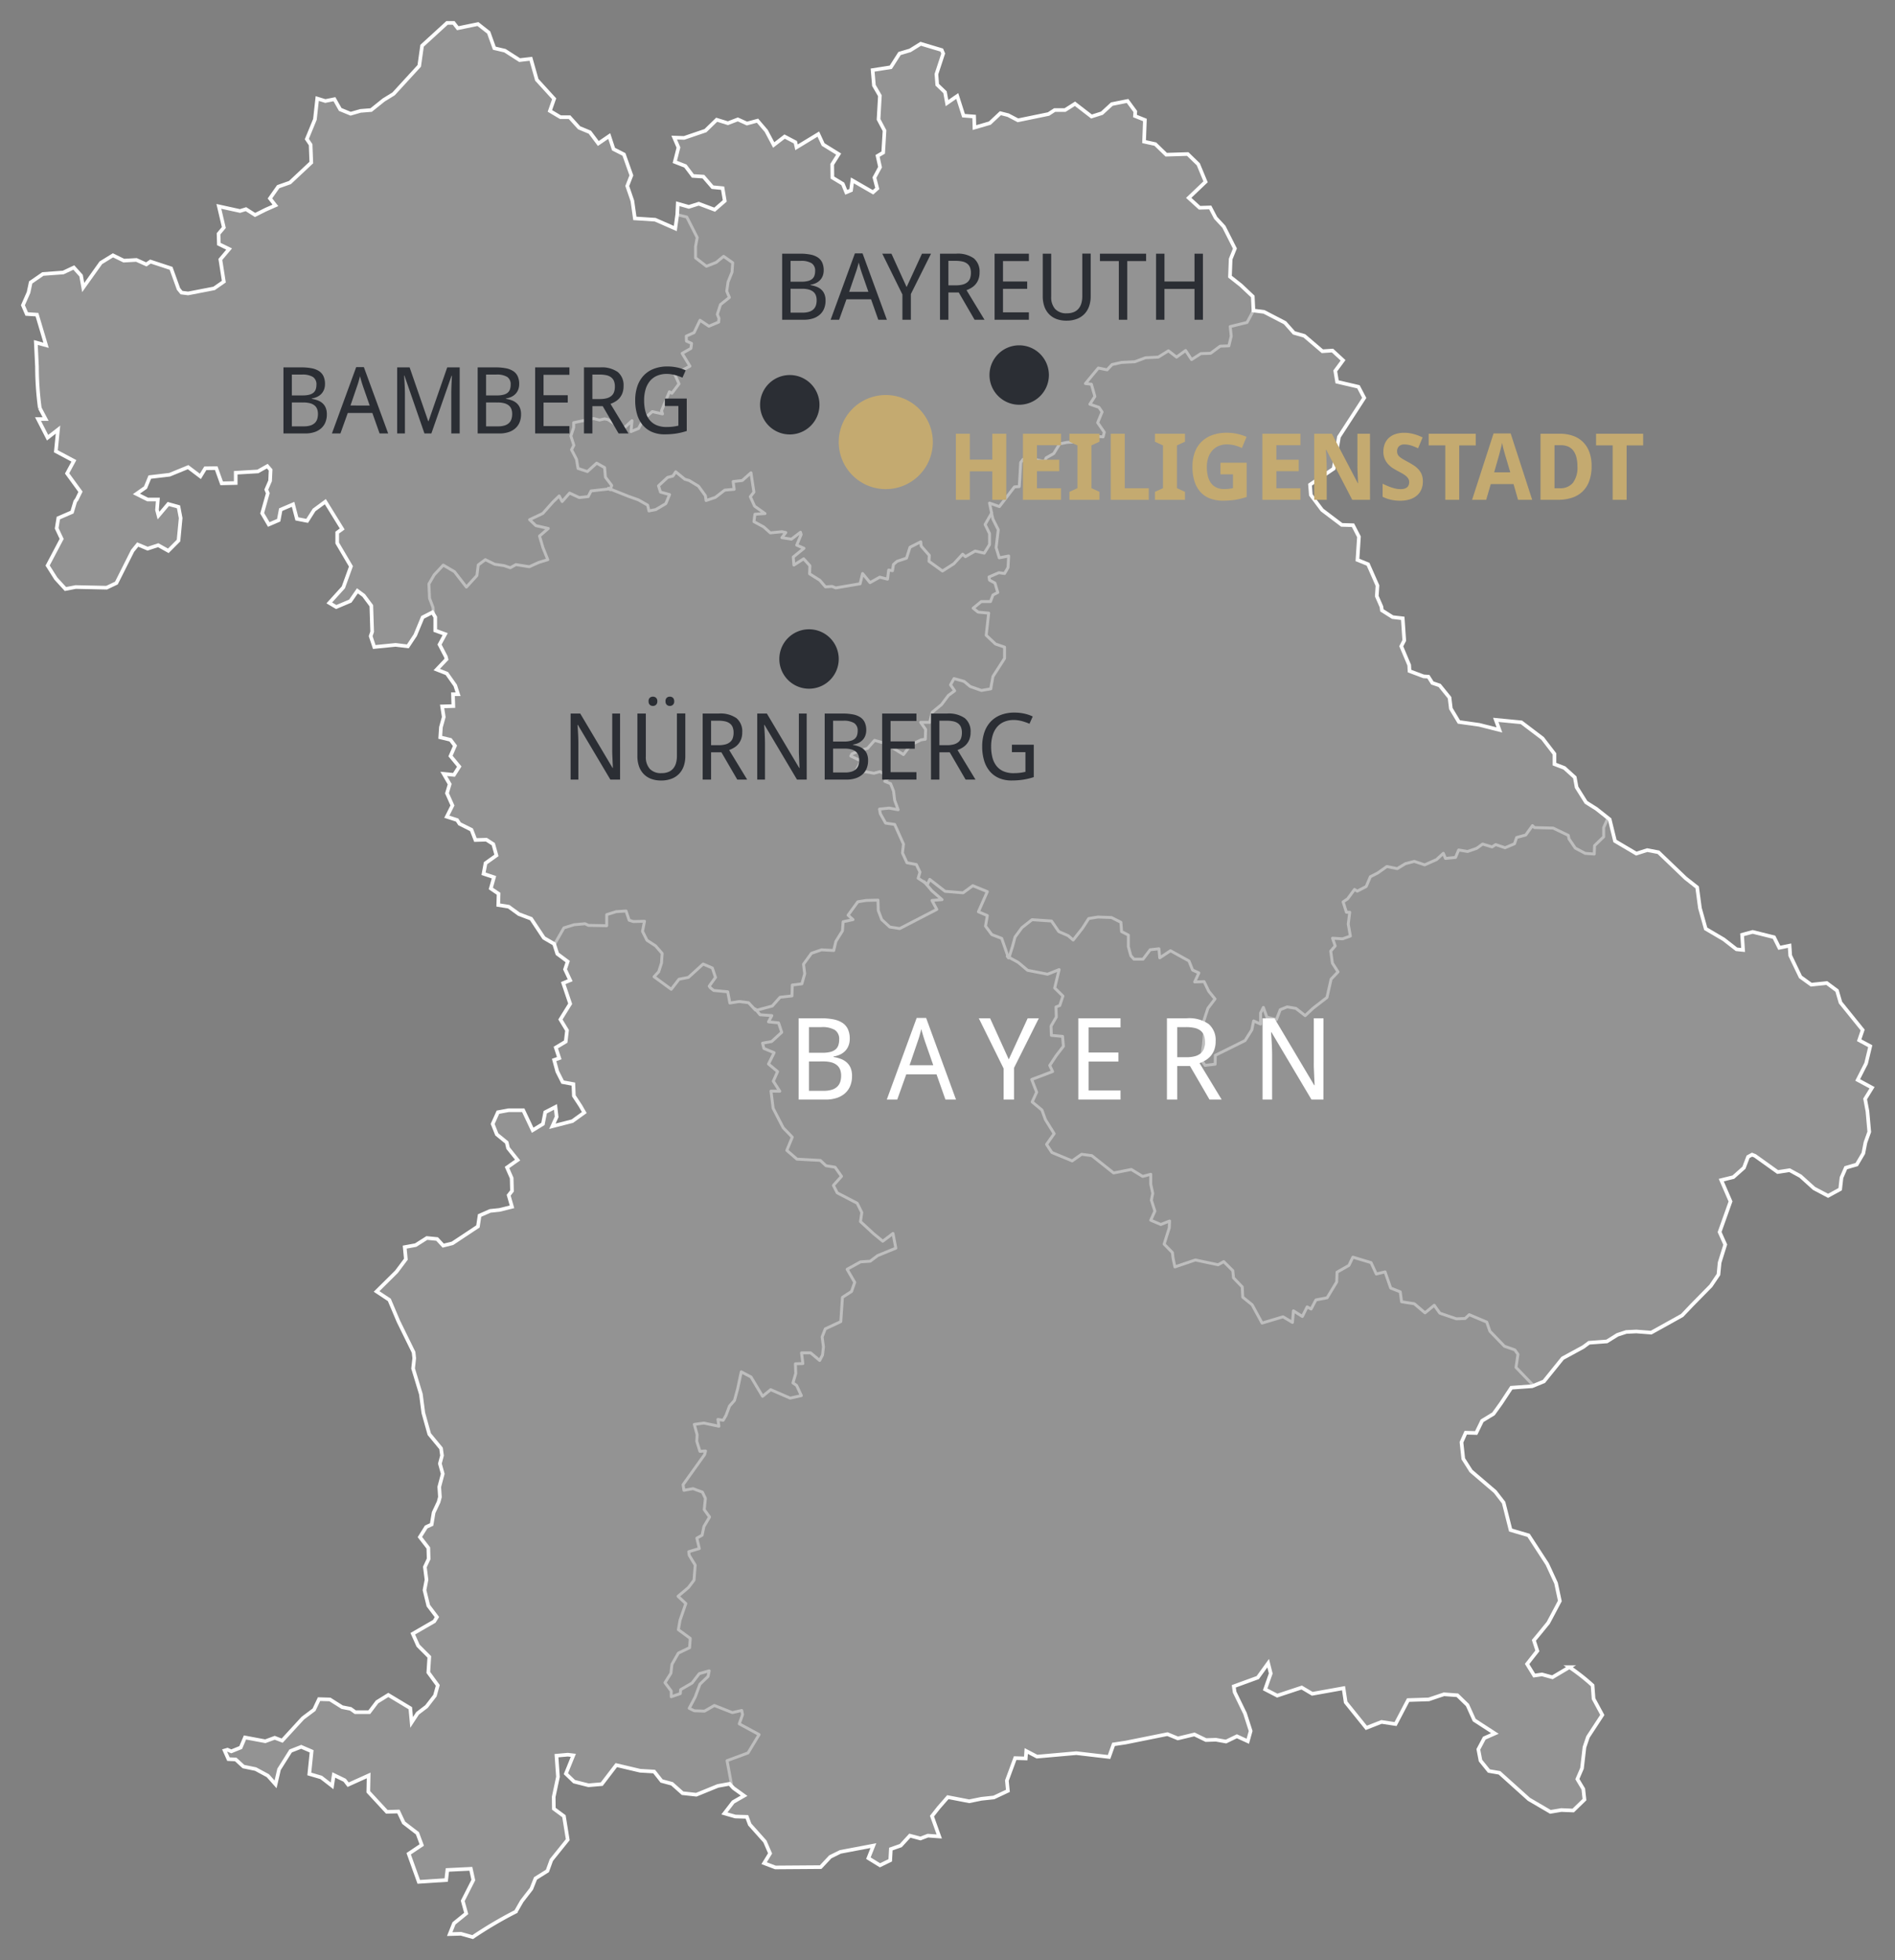 <svg xmlns="http://www.w3.org/2000/svg" xmlns:xlink="http://www.w3.org/1999/xlink" width="266.25" height="275.306" viewBox="0 0 266.25 275.306">
  <rect x="0" y="0" width="266.25" height="275.306" fill="#808080" stroke="none"/>
  <defs>
    <clipPath id="clip-path">
      <rect id="Rechteck_3" data-name="Rechteck 3" width="259.792" height="268.849" fill="#fff"/>
    </clipPath>
    <clipPath id="clip-path-2">
      <path id="Pfad_40" data-name="Pfad 40" d="M1.536,139.484H261.329v-268.85H1.536Z" transform="translate(-1.536 129.366)" fill="#fff"/>
    </clipPath>
    <clipPath id="clip-path-3">
      <rect id="Rechteck_4" data-name="Rechteck 4" width="166.492" height="221.2" fill="none"/>
    </clipPath>
    <clipPath id="clip-path-4">
      <path id="Pfad_44" data-name="Pfad 44" d="M28.448,104.435H194.941v-221.2H28.448Z" transform="translate(-28.448 116.765)" fill="none"/>
    </clipPath>
  </defs>
  <g id="map" transform="translate(-3719.875 -3452.36)">
    <g id="Gruppe_12" data-name="Gruppe 12" transform="translate(3723.104 3455.589)" opacity="0.15">
      <g id="Gruppe_11" data-name="Gruppe 11">
        <g id="Gruppe_10" data-name="Gruppe 10" clip-path="url(#clip-path)">
          <g id="Gruppe_9" data-name="Gruppe 9" transform="translate(0.001)" clip-path="url(#clip-path-2)">
            <g id="Gruppe_8" data-name="Gruppe 8" transform="translate(-0.001 0)">
              <path id="Pfad_39" data-name="Pfad 39" d="M13.072,33.406l-1.718-1.3-2.6,1.066L5.966,33.5l-.6,1.464-1.279.9,1.579.791H7.1l-.118,1.464.21.789,1.371-1.626,1.439.4.3,1.579-.3,3.159L8.568,43.859,7.15,43.068l-1.487.488-1.392-.58-.721.883L1.274,48.387-.1,49.039l-4.343-.095-1.441.28L-7.227,47.76l-1.161-1.836,1.973-3.737-.7-1.487.231-1.441,1.929-.837.442-1.485.162-.233.046-.046.534-1.092-1.88-2.578.953-1.765-2.532-1.348.3-3.041-1.462,1.138-1.348-2.625h1.068l-.812-1.533a44.238,44.238,0,0,1-.4-5.83l-.162-3.39,1.439.393-1.277-4.3-1.441-.093-.534-1.232.789-1.788.3-1.415,1.72-1.186,2.856-.208,1.487-.7,1.02,1.138.3,1.672L-.909,3.4l1.7-1.045L2.319,3.1,4.084,3l1.394.627.58-.4,2.9.953,1.045,2.9.419.509.93.116L15,7l1.369-.953-.488-3.113,1.232-1.464-1.441-.7L15.628-.667l.742-.883-.7-2.974,2.972.652.837-.257,1.279.814,1.485-.742,1.371-.606-.766-.976,1.161-1.649,1.649-.58,3-2.81-.095-2.509-.534-.789,1.138-2.764.326-2.928,1.138.349,1.279-.257.812,1.441,1.464.6,1.392-.4,1.487-.116,1.765-1.415,1.394-.86,3.6-3.927.4-2.833,2.694-2.461.812-.745h.93l.58.745,2.835-.583,1.508,1.186.791,2.206,1.487.347,2.067,1.325,1.579-.185.835,2.949,2.438,2.671-.6,1.7,1.487.883h1.277l1.346,1.487,1.51.627,1.184,1.579,1.533-1.045.606,1.836,1.462.742,1.045,2.949-.58,1.487.719,2.091.349,2.463,2.858.185L79.8-1.41l.278-2,.069-1.487,1.556.442L83.1-4.895l2.229.837L86.748-5.29l-.3-1.788-1.418-.139L83.751-8.7,82.267-8.8,81.219-10.19l-1.487-.58.511-2.021-.6-1.394,1.394.046,3-1.02,1.579-1.533,1.577.488,1.394-.534,1.279.58,1.485-.4,1.232,1.441,1.045,1.973,1.533-1.184,1.51.791.162.719,3.064-1.859.675,1.464,2.183,1.348-.906,1.439.023,1.859,1.464.883L103.82-6.5l.673-.28.185-1.392,2.9,1.672.6-.534-.4-1.533.791-1.464-.349-1.579.791-.465.185-3.087-.837-1.579.187-3.323-.837-1.439-.185-2.16,2.555-.4,1.23-1.929,1.487-.442,1.487-.927,2.949.881.21.488-.953,2.9.116,1.489,1.092,1.045.278,1.531,1.441-1,.883,2.766,1.487.116.046,1.556,2.16-.627,1.487-1.394,1.092.278,1.371.721,4.3-.883.858-.557h1.464l1.394-.883,2.322,1.79,1.464-.465,1.392-1.279,2.208-.44,1.089,1.485-.046.629,1.394.557-.116,3.043,1.579.347,1.533,1.487,3.02-.093,1.485,1.439,1.022,2.463-2.368,2.255,1.531,1.392,1.489-.046.766,1.464,1.161,1.253L158.426,1.4l-.6,1.487-.093,2.461,1.533,1.207,1.672,1.579.093,1.975,1.487.187,2.949,1.531,1.256,1.418,1.462.419,2.532,2.16,1.418-.093,1.487,1.369-1.094,1.487.257,1.533,3,.7.812,1.556-3.554,5.481-.742,4.461-3.321,2.252.116,1.441,1.579,2.114,2.764,2.091,1.579.046.837,1.626-.21,3.251,1.487.6,1.325,3-.095,1.485.652,1.487.069.511,1.508.953,1.418.164.21,3.111-.419.814,1.115,2.648.046.835,1.975.745.673.046.557.881.139.046.883.3,1.394,1.72.185,1.531L189.9,67.9l2.858.4,2.833.719-.511-1.418,3.6.349,2.972,2.252,1.674,2.183V73.82l1.392.534,1.464,1.325.255,1.392,1.325,2.114,1.439.906,1.882,1.487.745,3.041,2.995,1.767,1.533-.488,1.579.3,3.809,3.647,1.628,1.279.393,2.925.812,2.9,2.532,1.487,1.79,1.394.927.093-.139-2.137,1.487-.4,3,.745.742,1.487,1.441-.3.093,1.394,1.439,2.995,1.51,1.092,2.185-.231,1.439,1.068.488,1.672,3.113,3.855-.488,1.441,1.556.835-.58,2.417-1.184,2.324,2.019,1.092-.974,1.577.324,1.72.257,2.9-.534,1.487-.3,1.533-.93,1.579-1.531.442-.606,1.392-.185,1.626-1.7.93-1.975-1.045-1.905-1.718-1.531-.837-1.672.257-3.184-2.276-.416-.164-.557.3-.583,1.533-1.485,1.323-1.7.419,1.3,2.995-1.533,4.3.791,1.765-.791,2.532-.162,1.672L225.3,147.1l-2.671,2.717-1.371,1.441-4.343,2.414-2.091-.162-1.415.069-1.232.4-1.487.928-2.507.187-.814.6-2.9,1.579-2.627,3.252-1.649.673-2.925.21-1.441,2.183-1.068,1.487-1.6.974-.835,1.72-1.464-.046-.6,1.346.254,2.322,1.092,1.72,3.392,2.9,1.184,1.533.976,3.855,2.53.744,2.627,4.04,1.23,2.671.534,2.509-1.626,3.066c-.606.742-1.394,1.718-2.021,2.461l.488,1.487-1.441,1.836,1,1.626,1.092-.162,1.464.4,2.393-1.418a27.886,27.886,0,0,1,3.251,2.555l.139,1.88,1.23,2.278-2.019,3.087-.49,1.441-.347,2.972-.65,1.51.835,1.394.162,1.487-1.579,1.531-1.672-.069-1.533.257-3.018-1.765-4.135-3.718-1.487-.255-1.184-1.464-.3-1.579.837-1.577,1.485-.652-2.9-1.882-.953-2.112-1.415-1.371-1.882-.139-2.137.719-2.9.093-1.767,3.369-1.973-.3-2.137.837-2.9-3.6-.3-1.975-4.391.789-1.487-.881-3.437,1.138-1.7-.881.789-2.231L163.1,200.1l-1.464,2.023-3.367,1.23.116.812,1.462,3,.791,2.463-.4,1.439-1.533-.7-1.531.742-1.418-.255-1.394.046-1.626-.789-2.322.557-1.464-.6-5.876,1.182-1.7.257-.627,1.767-4.6-.536-5.527.488-1.51-.789-.072,1.045-1.485-.046-1.163,3.157.141,1.443-1.975.927-1.741.185-1.718.349-3-.58-1.3,1.487-.93,1.184,1.022,2.856-1.6-.116-1.045.4-1.487-.4-1.279,1.394-1.392.488L110,227.791l-1.441.7-1.626-1,.7-1.765-4.646.881-1.415.7-1.348,1.439-6.364.046-1.579-.6.837-1.371-.721-1.674-2.135-2.391-.4-1.068-1.628-.046-1.531-.442,1.23-1.6,1.533-.881-1.487-1.068-.557-.606-1.649.3-3.02,1.232-1.926-.21-1.487-1.325-1.464-.393-1.045-1.325-1.973-.116-3.346-.789-2.044,2.671-1.857.162-2.021-.511-1.161-1.115,1.045-2.578-.768-.093-1.6.139.21,2.974-.6,2.81.021,1.672,1.418,1.045.534,3.3-2.3,2.856-.557,1.535-1.672,1.045-.58,1.462-1.348,1.744-.837,1.462a57.259,57.259,0,0,0-6.061,3.577l-1.649-.465-1.579.046.6-1.51,1.718-1.394-.488-1.765,1.487-2.926-.347-1.579-3.3.162-.162,1.418-3.855.254-1.418-3.948,1.836-1.23L43.57,224l-1.929-1.485-.745-1.579-1.626.046-2.6-2.81.046-2.3-2.881,1.3-.488-.629-1.533-.742-.231,1.533-1.533-1.184-1.672-.488.326-3.182-1.464-.627-1.487.58-1.626,2.578-.488,2.114L22.549,215.9l-1.72-.927-1.7-.349-1.092-1-1.022-.046-.534-1.207.4-.118.534.233,1.325-.534.6-1.418,2.856.534,1.325-.488,1.045.4,2.9-3.159,1.579-1.184.7-1.487,1.533.046L33,206.282l1.184.233.65.465h1.975l1.092-1.441,1.579-.976,3.09,1.859.185,2,.835-1.277,1.256-.953,1.184-1.533.4-1.439L45.1,201.4l.139-2.183-1.577-1.58-.745-1.672,3.02-1.741.372-.6-1.209-1.6-.534-2.185.28-1.462-.231-1.79.532-1.138-.046-1.533-1.184-1.533.883-1.415.766-.349.28-1.672.7-1.487.185-.7-.093-1.418.488-1.836-.4-1.439.3-1.138-.139-1-1.651-2-.835-2.974-.347-2.648-1.092-3.6.16-1.441-.093-.837L40.9,152.094l-1.277-3.018-1.79-1.186,2.789-2.764,1.323-1.765-.162-1.7,1.533-.28,1.579-1,1.439.141.86.928,1.3-.324,3.577-2.37.231-1.533,1.487-.65,1.325-.139L56.856,136l-.467-1.626.467-.6-.046-1.813-.652-1.485,1.487-1.045L56.3,127.752l-.185-.789-1.392-1.138-.583-1.464.742-1.649,1.51-.278h2.044l1.325,2.81,1.441-.883.324-1.649,1.441-.742.162,1.392-.6,1.325,2.81-.721,1.674-1.207-.534-.927-.93-1.418-.069-1.651-1.51-.278L63.22,117l-.444-1.626.721-.254-.488-1.487,1.394-.837.185-1.579-.927-1.531,1.369-2.208-.976-2.9.976-.4-.719-1.533.37-1.092-1.462-1.092-.444-1.394-1.439-.835L59.55,95.538l-1.72-.65-1.441-1.045-1.462-.233.046-1.579-1.092-.742.442-1.579L52.86,89.22l.278-1.487,1.533-1.092-.442-1.579-.974-.627-1.533.046-.557-1.439-1.674-.837-.347-.534L47.7,81.207l.791-1.579-.768-1.718L48.1,76.63l-.835-1.439,1.439.139.742-1.161-1.228-1.487.625-1.441-.625-.835-1.441-.349.093-1.418.4-1.439-.233-1.487,1.579-.046L48.563,64h.719l-.4-1.232L47.7,61.092l-1.418-.557,1.371-1.441-.093-.37-.883-1.7.791-1.464-1.394-.509V53.172l-.4-.673-1.369.7L43.268,55.7l-1.045,1.579-1.718-.21-3,.3L37,55.843l.21-.627-.118-3.647L36.02,50.128l-.883-.65-1,1.441-1.975.835-.976-.58,1.975-2.181,1.068-2.951L32.3,42.765V41.3l.7-.511-2.37-3.834-1.579,1.163-.976,1.533-1.441-.28L26.1,37.331l-1.744.745-.278,1.485-1.394.6-.927-1.577.789-2.812-.21-.511.534-1.23.072-1.533-.465-.534-1.325.745-3.113.185v1.441l-1.973.046L15.3,32.245l-1.533.023Z" transform="translate(11.85 30.282)" fill="#fff"/>
            </g>
          </g>
        </g>
      </g>
    </g>
    <g id="Gruppe_13" data-name="Gruppe 13" transform="translate(3723.104 3455.588)">
      <path id="Pfad_41" data-name="Pfad 41" d="M13.072,33.406l-1.718-1.3-2.6,1.066L5.966,33.5l-.6,1.464-1.279.9,1.579.791H7.1l-.118,1.464.21.789,1.371-1.626,1.439.4.3,1.579-.3,3.159L8.568,43.859,7.15,43.068l-1.487.488-1.392-.58-.721.883L1.274,48.387-.1,49.039l-4.343-.095-1.441.28L-7.227,47.76l-1.161-1.836,1.973-3.737-.7-1.487.231-1.441,1.929-.837.442-1.485.162-.233.046-.046.534-1.092-1.88-2.578.953-1.765-2.532-1.348.3-3.041-1.462,1.138-1.348-2.625h1.068l-.812-1.533a44.238,44.238,0,0,1-.4-5.83l-.162-3.39,1.439.393-1.277-4.3-1.441-.093-.534-1.232.789-1.788.3-1.415,1.72-1.186,2.856-.208,1.487-.7,1.02,1.138.3,1.672L-.909,3.4l1.7-1.045L2.319,3.1,4.084,3l1.394.627.58-.4,2.9.953,1.045,2.9.419.509.93.116L15,7l1.369-.953-.488-3.113,1.232-1.464-1.441-.7L15.628-.667l.742-.883-.7-2.974,2.972.652.837-.257,1.279.814,1.485-.742,1.371-.606-.766-.976,1.161-1.649,1.649-.58,3-2.81-.095-2.509-.534-.789,1.138-2.764.326-2.928,1.138.349,1.279-.257.812,1.441,1.464.6,1.392-.4,1.487-.116,1.765-1.415,1.394-.86,3.6-3.927.4-2.833,2.694-2.461.812-.745h.93l.58.745,2.835-.583,1.508,1.186.791,2.206,1.487.347,2.067,1.325,1.579-.185.835,2.949,2.438,2.671-.6,1.7,1.487.883h1.277l1.346,1.487,1.51.627,1.184,1.579,1.533-1.045.606,1.836,1.462.742,1.045,2.949-.58,1.487.719,2.091.349,2.463,2.858.185L79.8-1.41l.278-2,.069-1.487,1.556.442L83.1-4.895l2.229.837L86.748-5.29l-.3-1.788-1.418-.139L83.751-8.7,82.267-8.8,81.219-10.19l-1.487-.58.511-2.021-.6-1.394,1.394.046,3-1.02,1.579-1.533,1.577.488,1.394-.534,1.279.58,1.485-.4,1.232,1.441,1.045,1.973,1.533-1.184,1.51.791.162.719,3.064-1.859.675,1.464,2.183,1.348-.906,1.439.023,1.859,1.464.883L103.82-6.5l.673-.28.185-1.392,2.9,1.672.6-.534-.4-1.533.791-1.464-.349-1.579.791-.465.185-3.087-.837-1.579.187-3.323-.837-1.439-.185-2.16,2.555-.4,1.23-1.929,1.487-.442,1.487-.927,2.949.881.21.488-.953,2.9.116,1.489,1.092,1.045.278,1.531,1.441-1,.883,2.766,1.487.116.046,1.556,2.16-.627,1.487-1.394,1.092.278,1.371.721,4.3-.883.858-.557h1.464l1.394-.883,2.322,1.79,1.464-.465,1.392-1.279,2.208-.44,1.089,1.485-.046.629,1.394.557-.116,3.043,1.579.347,1.533,1.487,3.02-.093,1.485,1.439,1.022,2.463-2.368,2.255,1.531,1.392,1.489-.046.766,1.464,1.161,1.253L158.426,1.4l-.6,1.487-.093,2.461,1.533,1.207,1.672,1.579.093,1.975,1.487.187,2.949,1.531,1.256,1.418,1.462.419,2.532,2.16,1.418-.093,1.487,1.369-1.094,1.487.257,1.533,3,.7.812,1.556-3.554,5.481-.742,4.461-3.321,2.252.116,1.441,1.579,2.114,2.764,2.091,1.579.046.837,1.626-.21,3.251,1.487.6,1.325,3-.095,1.485.652,1.487.069.511,1.508.953,1.418.164.21,3.111-.419.814,1.115,2.648.046.835,1.975.745.673.046.557.881.139.046.883.3,1.394,1.72.185,1.531L189.9,67.9l2.858.4,2.833.719-.511-1.418,3.6.349,2.972,2.252,1.674,2.183V73.82l1.392.534,1.464,1.325.255,1.392,1.325,2.114,1.439.906,1.882,1.487.745,3.041,2.995,1.767,1.533-.488,1.579.3,3.809,3.647,1.628,1.279.393,2.925.812,2.9,2.532,1.487,1.79,1.394.927.093-.139-2.137,1.487-.4,3,.745.742,1.487,1.441-.3.093,1.394,1.439,2.995,1.51,1.092,2.185-.231,1.439,1.068.488,1.672,3.113,3.855-.488,1.441,1.556.835-.58,2.417-1.184,2.324,2.019,1.092-.974,1.577.324,1.72.257,2.9-.534,1.487-.3,1.533-.93,1.579-1.531.442-.606,1.392-.185,1.626-1.7.93-1.975-1.045-1.905-1.718-1.531-.837-1.672.257-3.184-2.276-.416-.164-.557.3-.583,1.533-1.485,1.323-1.7.419,1.3,2.995-1.533,4.3.791,1.765-.791,2.532-.162,1.672L225.3,147.1l-2.671,2.717-1.371,1.441-4.343,2.414-2.091-.162-1.415.069-1.232.4-1.487.928-2.507.187-.814.6-2.9,1.579-2.627,3.252-1.649.673-2.925.21-1.441,2.183-1.068,1.487-1.6.974-.835,1.72-1.464-.046-.6,1.346.254,2.322,1.092,1.72,3.392,2.9,1.184,1.533.976,3.855,2.53.744,2.627,4.04,1.23,2.671.534,2.509-1.626,3.066c-.606.742-1.394,1.718-2.021,2.461l.488,1.487-1.441,1.836,1,1.626,1.092-.162,1.464.4,2.393-1.418a27.886,27.886,0,0,1,3.251,2.555l.139,1.88,1.23,2.278-2.019,3.087-.49,1.441-.347,2.972-.65,1.51.835,1.394.162,1.487-1.579,1.531-1.672-.069-1.533.257-3.018-1.765-4.135-3.718-1.487-.255-1.184-1.464-.3-1.579.837-1.577,1.485-.652-2.9-1.882-.953-2.112-1.415-1.371-1.882-.139-2.137.719-2.9.093-1.767,3.369-1.973-.3-2.137.837-2.9-3.6-.3-1.975-4.391.789-1.487-.881-3.437,1.138-1.7-.881.789-2.231L163.1,200.1l-1.464,2.023-3.367,1.23.116.812,1.462,3,.791,2.463-.4,1.439-1.533-.7-1.531.742-1.418-.255-1.394.046-1.626-.789-2.322.557-1.464-.6-5.876,1.182-1.7.257-.627,1.767-4.6-.536-5.527.488-1.51-.789-.072,1.045-1.485-.046-1.163,3.157.141,1.443-1.975.927-1.741.185-1.718.349-3-.58-1.3,1.487-.93,1.184,1.022,2.856-1.6-.116-1.045.4-1.487-.4-1.279,1.394-1.392.488L110,227.791l-1.441.7-1.626-1,.7-1.765-4.646.881-1.415.7-1.348,1.439-6.364.046-1.579-.6.837-1.371-.721-1.674-2.135-2.391-.4-1.068-1.628-.046-1.531-.442,1.23-1.6,1.533-.881-1.487-1.068-.557-.606-1.649.3-3.02,1.232-1.926-.21-1.487-1.325-1.464-.393-1.045-1.325-1.973-.116-3.346-.789-2.044,2.671-1.857.162-2.021-.511-1.161-1.115,1.045-2.578-.768-.093-1.6.139.21,2.974-.6,2.81.021,1.672,1.418,1.045.534,3.3-2.3,2.856-.557,1.535-1.672,1.045-.58,1.462-1.348,1.744-.837,1.462a57.259,57.259,0,0,0-6.061,3.577l-1.649-.465-1.579.046.6-1.51,1.718-1.394-.488-1.765,1.487-2.926-.347-1.579-3.3.162-.162,1.418-3.855.254-1.418-3.948,1.836-1.23L43.57,224l-1.929-1.485-.745-1.579-1.626.046-2.6-2.81.046-2.3-2.881,1.3-.488-.629-1.533-.742-.231,1.533-1.533-1.184-1.672-.488.326-3.182-1.464-.627-1.487.58-1.626,2.578-.488,2.114L22.549,215.9l-1.72-.927-1.7-.349-1.092-1-1.022-.046-.534-1.207.4-.118.534.233,1.325-.534.6-1.418,2.856.534,1.325-.488,1.045.4,2.9-3.159,1.579-1.184.7-1.487,1.533.046L33,206.282l1.184.233.65.465h1.975l1.092-1.441,1.579-.976,3.09,1.859.185,2,.835-1.277,1.256-.953,1.184-1.533.4-1.439L45.1,201.4l.139-2.183-1.577-1.58-.745-1.672,3.02-1.741.372-.6-1.209-1.6-.534-2.185.28-1.462-.231-1.79.532-1.138-.046-1.533-1.184-1.533.883-1.415.766-.349.28-1.672.7-1.487.185-.7-.093-1.418.488-1.836-.4-1.439.3-1.138-.139-1-1.651-2-.835-2.974-.347-2.648-1.092-3.6.16-1.441-.093-.837L40.9,152.094l-1.277-3.018-1.79-1.186,2.789-2.764,1.323-1.765-.162-1.7,1.533-.28,1.579-1,1.439.141.86.928,1.3-.324,3.577-2.37.231-1.533,1.487-.65,1.325-.139L56.856,136l-.467-1.626.467-.6-.046-1.813-.652-1.485,1.487-1.045L56.3,127.752l-.185-.789-1.392-1.138-.583-1.464.742-1.649,1.51-.278h2.044l1.325,2.81,1.441-.883.324-1.649,1.441-.742.162,1.392-.6,1.325,2.81-.721,1.674-1.207-.534-.927-.93-1.418-.069-1.651-1.51-.278L63.22,117l-.444-1.626.721-.254-.488-1.487,1.394-.837.185-1.579-.927-1.531,1.369-2.208-.976-2.9.976-.4-.719-1.533.37-1.092-1.462-1.092-.444-1.394-1.439-.835L59.55,95.538l-1.72-.65-1.441-1.045-1.462-.233.046-1.579-1.092-.742.442-1.579L52.86,89.22l.278-1.487,1.533-1.092-.442-1.579-.974-.627-1.533.046-.557-1.439-1.674-.837-.347-.534L47.7,81.207l.791-1.579-.768-1.718L48.1,76.63l-.835-1.439,1.439.139.742-1.161-1.228-1.487.625-1.441-.625-.835-1.441-.349.093-1.418.4-1.439-.233-1.487,1.579-.046L48.563,64h.719l-.4-1.232L47.7,61.092l-1.418-.557,1.371-1.441-.093-.37-.883-1.7.791-1.464-1.394-.509V53.172l-.4-.673-1.369.7L43.268,55.7l-1.045,1.579-1.718-.21-3,.3L37,55.843l.21-.627-.118-3.647L36.02,50.128l-.883-.65-1,1.441-1.975.835-.976-.58,1.975-2.181,1.068-2.951L32.3,42.765V41.3l.7-.511-2.37-3.834-1.579,1.163-.976,1.533-1.441-.28L26.1,37.331l-1.744.745-.278,1.485-1.394.6-.927-1.577.789-2.812-.21-.511.534-1.23.072-1.533-.465-.534-1.325.745-3.113.185v1.441l-1.973.046L15.3,32.245l-1.533.023Z" transform="translate(11.85 30.282)" fill="none" stroke="#fff" stroke-width="0.512"/>
    </g>
    <g id="Gruppe_31" data-name="Gruppe 31" transform="translate(3779.707 3482.091)" opacity="0.4">
      <g id="Gruppe_30" data-name="Gruppe 30">
        <g id="Gruppe_29" data-name="Gruppe 29" clip-path="url(#clip-path-3)">
          <g id="Gruppe_14" data-name="Gruppe 14" transform="translate(70.491 93.791)">
            <path id="Pfad_42" data-name="Pfad 42" d="M5.963,5.781,5.012,3.044,3.62,2.51,2.738,1.326,2.993-.159,1.739-.691,2.993-3.522.953-4.357l-1.369,1-2.528-.208L-5.1-5.24l-.3.652" transform="translate(5.405 5.24)" fill="none" stroke="#fff" stroke-linecap="round" stroke-linejoin="round" stroke-miterlimit="22.926" stroke-width="0.409"/>
          </g>
          <g id="Gruppe_16" data-name="Gruppe 16" transform="translate(-0.001)" clip-path="url(#clip-path-4)">
            <g id="Gruppe_15" data-name="Gruppe 15" transform="translate(0.431 38.929)">
              <path id="Pfad_43" data-name="Pfad 43" d="M13.336,0,10.692.3l-.4.789-1.253.139L7.677.6,6.631,1.786,6.215,1l-.906.881L3.916,3.455l-1.855.881.881.837,1.741.393L3.453,6.635l.488,1.647.673,1.67-1.277.393-1.323.6-1.878-.3-.789.442-.883-.3-1.3-.187-1.323-.648-1,.742-.185,1.485L-6.823,13.8l-1.67-2.158-1.579-.927-1.275,1.367-.742,1.277L-12,15.38l.488,1.275.046.7" transform="translate(12.089)" fill="none" stroke="#fff" stroke-linecap="round" stroke-linejoin="round" stroke-miterlimit="22.926" stroke-width="0.409"/>
            </g>
          </g>
          <g id="Gruppe_17" data-name="Gruppe 17" transform="translate(79.194 13.839)">
            <path id="Pfad_45" data-name="Pfad 45" d="M.158,14.942l-.3-1.392,1.39.488,2.112-2.761.673-.046L4.1,10.3,4.24,7.844,4.589,7.4l1.3-.069,1.714.4.21-.534,1.066-.6.837-1.367,1.041-.21,1-.046.488.118,1.275-.86L14.8,4.178l1.02.069.164-.65-.93-1.344L15.677.746,15.235.1l-1.275-.44.7-1.092-.488-1.716-.835-.093,1.809-2.181,1.23.254.7-.742,1.346-.3,1.855-.093,1.485-.557,1.811-.093L25-7.839l1.138.883,1.275-.927.835,1.275,1.3-.835,1.369-.046,1.346-1,1.228-.046L33.819-9.9l-.141-1.346,2.366-.578.927-1.718" transform="translate(0.143 13.545)" fill="none" stroke="#fff" stroke-linecap="round" stroke-linejoin="round" stroke-miterlimit="22.926" stroke-width="0.409"/>
          </g>
          <g id="Gruppe_19" data-name="Gruppe 19" transform="translate(-0.001)" clip-path="url(#clip-path-4)">
            <g id="Gruppe_18" data-name="Gruppe 18" transform="translate(20.38 0.431)">
              <path id="Pfad_46" data-name="Pfad 46" d="M7.86,0l1.3.324L10.621,3.2l-.233,1.275V6.055l1.531,1.182L13.288,6.7l1.043-.858,1.277.906-.093,1.321-.557,1.369-.185,1.3.37.881-1.251,1-.442,1.369.233.58-.048.509-1.367.58-1.253-.835-.835,1.739-1.092.488.025.7.719.324-.093.7-1.23.7L9.6,21.271,7.465,22.409l.6,1.346-1,1.321-.347-.208L5.61,27.537l.139.44L4.31,27.652,3.035,28.765l-.65,1.253-1.068.44.141-1.529L.181,30.109-1.93,28.765l-.463-.093-.721.164-.81-.21-2.808.58v.671l-.393,1.207.416,1.3-.324.627.7,1.344.208,1.277,1.321.442,1.3-1.184,1.115.627.116,1.346.881,1.159-.208.6" transform="translate(7.125)" fill="none" stroke="#fff" stroke-linecap="round" stroke-linejoin="round" stroke-miterlimit="22.926" stroke-width="0.409"/>
            </g>
          </g>
          <g id="Gruppe_20" data-name="Gruppe 20" transform="translate(25.638 36.536)">
            <path id="Pfad_48" data-name="Pfad 48" d="M0,1.217,2.854,2.352l1.369.488,1.3.742.185.812.953-.185,1.415-.835L8.606,2.1,7.332,1.751,7.052.87,8.329-.314,9.071-.5l.4-.6L10.741-.06l.627.187,1.3.789.974,1.344.093.673,1.3-.442,1.323-1.02,1.323-.114L17.538.266,18.813.127l1.23-1.092L20.251.428l.208,1.323-.509.648.6,1.323,1.464,1.043L20.6,4.859,20.46,5.9l1.369.742.93.835,1.624-.162.555.116-.555.719,1.346.208L27,7.387l.093.326L26.468,9.2l1.022.442-1.508,1.23L26.075,12l1.369-.881.879.974-.046,1.136,1.439.906.791.927L31.432,15l.513.208,3.432-.58.347-1.439,1.045,1.277,1.367-.766,1.092.28L39.39,12.7l.534.093.139-.881.509-.442,1.323-.44L42.383,9.5l1.508-.766.069.6,1.136,1.3-.046.833,1.9,1.369,1.6-1.022,1.23-1.344.393.349,1.369-.791,1.275.3.745-1.205V7.575L52.939,6.3l.927-1.626" transform="translate(0 1.103)" fill="none" stroke="#fff" stroke-linecap="round" stroke-linejoin="round" stroke-miterlimit="22.926" stroke-width="0.409"/>
          </g>
          <g id="Gruppe_21" data-name="Gruppe 21" transform="translate(59.708 42.362)">
            <path id="Pfad_49" data-name="Pfad 49" d="M10.368,0l.208.835.742,1.485-.3,2.5.44,1.439,1.323-.257-.093,1.626-.486.835-.791-.116-1.39.6.067.442.768.416.393,1.323-.673.349-.347.927h-1.3l-1.136.927.694.557,1.485.139-.347,3.108,1.3,1.23,1.277.44V20.39l-1.626,2.53-.254,1.367-.046.372-1.323.231-1.577-.557-.858-.719L5.1,23.221l-.486.881.578.835-.881.65-.951,1.275L2.039,27.953l-.347,1.415H.415l.7,1-.046,1.369-.6.093-1.439.7L-2,33.89l-2.528-1.554-1.531-.44-.974,1.113-1.277.4-.927.393-.164.3,1.439.7-.65,1.277,2.461.44.858-.231,1.369.766-.7.6.812.324.416,1.043.162,1.3.488,1.323-1.277-.233-1.344.141.116.648.742,1.323,1.275.185L-2,46.465l-.139,1.253.627,1.369,1.323.254.509,1.066-.254.858,1.275.835" transform="translate(9.398)" fill="none" stroke="#fff" stroke-linecap="round" stroke-linejoin="round" stroke-miterlimit="22.926" stroke-width="0.409"/>
          </g>
          <g id="Gruppe_23" data-name="Gruppe 23" transform="translate(-0.001)" clip-path="url(#clip-path-4)">
            <g id="Gruppe_22" data-name="Gruppe 22" transform="translate(81.924 85.228)">
              <path id="Pfad_50" data-name="Pfad 50" d="M0,10.27.511,8.647l.347-1.3.974-1.323L3.247,4.912,5.984,5.1,7.006,6.582l1.323.578.7.606,1.3-1.647.883-1.369,1.275-.21,1.926.069,1.321.673.093,1.3.953.488V8.693l.347,1.275.442.488h1.277l1-1.323,1.228-.139.116,1.277,1.508-1,2.6,1.439.509,1.277.881.4L26.1,13.657l1.323-.046.648,1.346.881,1.089-1,1.323-.673,2.065.187,1.436-.141,1.624-.3,2.112.534.768,1.415-.164L29,23.958l4.177-2.065.951-1.508.257-1.253.974.442V18.019l.393-.789.488,1.369,1.346.347.532-1.392.974-.393,1.23.208,1.3,1.02,1.089-1.02,1.973-1.531.58-2.574.974-1.022-.789-1.228L45.214,9.32l.627-.719-.372-1.092,1.413.093,1.092-.393-.3-1.672.208-1.67h-.465l-.463-1.46.627-.419L48.554.665,48.947.9,50.2.249l.58-1.369,1.043-.532L53.1-2.559l1.462.3L55.7-2.952l1.253-.326,1.462.488,1.668-.742.953-.881.3.719,1.413-.139.44-1.045,1.256.21L65.72-5.11l.835-.6,1.323.4.509-.326,1.323.442,1.323-.557.3-.881,1.277-.347.951-1.323.278.278,2.623.069,2.133,1.022.093.486.883,1.3,1.392.742,1.275.093.046-1.184,1.277-1.23v-1.3l.58-1.277" transform="translate(0 9.31)" fill="none" stroke="#fff" stroke-linecap="round" stroke-linejoin="round" stroke-miterlimit="22.926" stroke-width="0.409"/>
            </g>
          </g>
          <g id="Gruppe_24" data-name="Gruppe 24" transform="translate(18.125 98.231)">
            <path id="Pfad_52" data-name="Pfad 52" d="M14.783,7.3,13.81,6.258l-1.3-.164-1.321.21-.3-1.577L8.914,4.539l-.486-.393V4.123l-.141-.185.883-1.23L8.728,1.385,7.431.829,5.366,2.707l-1.323.257L2.953,4.379.541,2.615l.648-.7L1.584.69,1.677-.658.749-1.724-.458-2.511l-.627-1.256.28-1.413-1.554.044-.6-.185-.44-1.3-1.392.093-1.323.419v1.554L-8.669-4.6l-.488-.231-1.531.139-1.439.44L-13.4-2.025" transform="translate(13.401 6.618)" fill="none" stroke="#fff" stroke-linecap="round" stroke-linejoin="round" stroke-miterlimit="22.926" stroke-width="0.409"/>
          </g>
          <g id="Gruppe_26" data-name="Gruppe 26" transform="translate(-0.001)" clip-path="url(#clip-path-4)">
            <g id="Gruppe_25" data-name="Gruppe 25" transform="translate(33.601 111.994)">
              <path id="Pfad_53" data-name="Pfad 53" d="M6.655,0l.673.812L8.975.927l-.465.881,1.415.139.442,1.323-1.415,1.3L7.678,4.8l.185.74,1.436.6L8.51,7.725,9.787,8.793l-.6,1.344.906,1.415L8.86,11.53l.3,2.412,1.415,2.738L11.852,18l-.768,1.857L12.5,21.086l3.3.187.789.742,1.277.208.9,1.277-1.138,1.275.534,1.045,2.808,1.46.648,1.3-.185,1.277,1.855,1.716,1.277,1.043L26,31.526l.4,2.065-2.551,1.043-1.045.789-1.369.093-1.878,1.045,1.066,1.832-.442,1.277L18.9,40.5l-.233,3.409-2.179,1.02-.442,1.138.185,1.392L16.1,48.6l-.4.766L14.427,48.3H13.152l.185,1.506-1.045.025.046,1.367-.393,1.323.509.347.673,1.439-1.575.349L8.813,53.471l-1.136.93L6.052,51.685l-1.369-.719-.509,2.389-.442,1.626-.7.787-.486,1.3-.4.7-.742-.116.141.951-2.112-.442-1.346.185.393,1.439-.044.93.44,1.415.789-.048-.139.511-3.016,4.223.116.789,1.277-.233,1.321.488.419.881-.162,1.577L.23,71.356l-.789,1.323-.257,1.23-.74.416.347,1.462-1.485.442.069.511.835,1.369-.162,2.109-.789,1.043L-4.2,82.492l1.092,1.02-.812,2.343-.233,1.323,1.67,1.23-.093,1.3-1.577.763-.9,1.577L-5.2,93.3l-.835,1.323.881,1.182V96.6l1.275-.44.046-.557,1.6-.927,1.02-1.323,1.392-.393-.164.787-1.136,1.092-.673,1.809-.835,1.577.719.349,1.439.046L.9,97.827l2.528,1,1.323-.3.114.58-.463,1.3,2.785,1.508-1.554,2.576-2.947,1.089.6,3.2" transform="translate(6.033)" fill="none" stroke="#fff" stroke-linecap="round" stroke-linejoin="round" stroke-miterlimit="22.926" stroke-width="0.409"/>
            </g>
          </g>
          <g id="Gruppe_27" data-name="Gruppe 27" transform="translate(46.452 94.101)">
            <path id="Pfad_55" data-name="Pfad 55" d="M0,9.479l2.227-.6,1.089-1.23L4.989,7.46l.046-1.529,1.344-.164.4-1.415L6.612,3.008,7.725,1.475,9.14.989l1.716.093.3-1.277.927-1.483.093-1.277,1.39-.3-.694-.625,1.367-1.88L15.4-5.947l1.67-.046.046,1.462.488,1.275,1.136,1.045L20.136-2l5.2-2.69L24.66-5.947l1.415-.116L24.66-7.293l-1.113-1.3" transform="translate(0 8.593)" fill="none" stroke="#fff" stroke-linecap="round" stroke-linejoin="round" stroke-miterlimit="22.926" stroke-width="0.409"/>
          </g>
          <g id="Gruppe_28" data-name="Gruppe 28" transform="translate(81.692 104.609)">
            <path id="Pfad_56" data-name="Pfad 56" d="M0,0,1.531.835,2.854,1.95,5.66,2.5l1.626-.65L6.659,4.431,7.817,5.567,7.378,6.89,6.844,7.1,6.89,8.514,6.148,9.79l.046,1.3,1.577.141.116,1.39-1.02,1.323-.9,1.369.4.858L3.434,17.282l.694,1.788L3.5,20.439l1.369,1.136.488,1.346,1.23,1.971L5.521,26.4l.742,1.138,2.854,1.182,1.323-.927,1.436.187,3.062,2.433,2.484-.488,1.6.976,1.136-.3v1.394l.28,1.275-.187.974.488,1.531-.58,1.277,1.415.6,1.23-.488-.046.974-.719,2.274L23.2,41.594l.093.789.257,1.228,2.875-.974,3.2.673.787-.44,1.277,1.275.093,1,1.23,1.277.069,1.439L34.4,48.924,35.8,51.5l2.944-.881,1.323.789.139-1.626,1.253.789.671-1.344.559.3.671-1.277,1.577-.3,1.346-2.227.046-1.369L48,43.4l.557-1.159,2.551.766.742,1.6,1.23-.3.789,2.274,1.346.534.185,1.392,1.786.278,1.508,1.277L59.989,49l.791,1.113,2.32.789,1.228-.046.58-.534,2.459,1.043.442,1.277,2.04,2.112,1.462.509.442.627-.278,1.834,2.364,2.459" fill="none" stroke="#fff" stroke-linecap="round" stroke-linejoin="round" stroke-miterlimit="22.926" stroke-width="0.409"/>
          </g>
        </g>
      </g>
    </g>
    <g id="Gruppe_32" data-name="Gruppe 32" transform="translate(3826.667 3505.038)">
      <path id="Pfad_57" data-name="Pfad 57" d="M4.377,2.189A4.173,4.173,0,1,1,.2-1.984,4.172,4.172,0,0,1,4.377,2.189" transform="translate(3.968 1.984)" fill="#2b2e34"/>
    </g>
    <g id="Gruppe_33" data-name="Gruppe 33" transform="translate(3837.718 3507.844)">
      <path id="Pfad_58" data-name="Pfad 58" d="M6.934,3.467a6.61,6.61,0,1,1-6.61-6.61,6.611,6.611,0,0,1,6.61,6.61" transform="translate(6.286 3.143)" fill="#c4aa70"/>
    </g>
    <g id="Gruppe_34" data-name="Gruppe 34" transform="translate(3858.9 3500.865)">
      <path id="Pfad_59" data-name="Pfad 59" d="M4.377,2.189A4.173,4.173,0,1,1,.2-1.984,4.172,4.172,0,0,1,4.377,2.189" transform="translate(3.968 1.984)" fill="#2b2e34"/>
    </g>
    <g id="Gruppe_35" data-name="Gruppe 35" transform="translate(3829.373 3540.75)">
      <path id="Pfad_60" data-name="Pfad 60" d="M4.377,2.189A4.173,4.173,0,1,1,.2-1.984,4.172,4.172,0,0,1,4.377,2.189" transform="translate(3.968 1.984)" fill="#2b2e34"/>
    </g>
    <path id="Pfad_61" data-name="Pfad 61" d="M0,144.405H266.25V-130.9H0Z" transform="translate(3719.875 3583.261)" fill="none"/>
    <path id="Pfad_147" data-name="Pfad 147" d="M8.214,0H6.849L2.285-7.681H2.234q.038.489.063.971.025.413.041.863t.016.813V0H1.263V-9.28H2.615L7.16-1.638H7.2Q7.186-2.12,7.16-2.59q-.006-.2-.016-.416l-.019-.425q-.01-.213-.013-.409t0-.362V-9.28h1.1ZM17.38-9.293v6.018A4.191,4.191,0,0,1,17.17-1.93a2.962,2.962,0,0,1-.632,1.079,2.918,2.918,0,0,1-1.06.717,3.959,3.959,0,0,1-1.5.26,3.9,3.9,0,0,1-1.435-.244,2.819,2.819,0,0,1-1.044-.7,2.96,2.96,0,0,1-.638-1.082A4.329,4.329,0,0,1,10.645-3.3V-9.28h1.187v6.043a2.481,2.481,0,0,0,.549,1.72,2.123,2.123,0,0,0,1.66.609,2.491,2.491,0,0,0,.971-.171,1.727,1.727,0,0,0,.667-.482,2.037,2.037,0,0,0,.387-.743A3.5,3.5,0,0,0,16.2-3.25V-9.293ZM12.219-11a.619.619,0,0,1,.178-.5.641.641,0,0,1,.432-.152.648.648,0,0,1,.432.156.609.609,0,0,1,.184.492.619.619,0,0,1-.184.5.64.64,0,0,1-.432.159.625.625,0,0,1-.432-.159A.631.631,0,0,1,12.219-11Zm2.38,0a.619.619,0,0,1,.178-.5.641.641,0,0,1,.432-.152.709.709,0,0,1,.232.038.518.518,0,0,1,.194.117.591.591,0,0,1,.133.2.752.752,0,0,1,.051.292.619.619,0,0,1-.184.5.632.632,0,0,1-.425.159.625.625,0,0,1-.432-.159A.631.631,0,0,1,14.6-11ZM21-3.834V0H19.817V-9.28h2.26a3.926,3.926,0,0,1,2.495.654,2.4,2.4,0,0,1,.806,1.98,2.73,2.73,0,0,1-.156.965,2.3,2.3,0,0,1-.413.708,2.414,2.414,0,0,1-.587.492,3.983,3.983,0,0,1-.679.324L26.07,0H24.68L22.452-3.834Zm0-1h1.041a3.672,3.672,0,0,0,.971-.111,1.7,1.7,0,0,0,.657-.33,1.266,1.266,0,0,0,.375-.546,2.261,2.261,0,0,0,.117-.765,2.044,2.044,0,0,0-.13-.774,1.237,1.237,0,0,0-.394-.521,1.7,1.7,0,0,0-.667-.3,4.338,4.338,0,0,0-.955-.092H21ZM34.436,0H33.071L28.507-7.681h-.051q.038.489.063.971.025.413.041.863t.016.813V0H27.485V-9.28h1.352l4.545,7.643h.044q-.019-.482-.044-.952-.006-.2-.016-.416l-.019-.425q-.01-.213-.013-.409t0-.362V-9.28h1.1Zm2.526-9.28H39.5a7.36,7.36,0,0,1,1.431.124,2.874,2.874,0,0,1,1.035.4,1.739,1.739,0,0,1,.625.724,2.589,2.589,0,0,1,.209,1.1,2.152,2.152,0,0,1-.124.736,1.805,1.805,0,0,1-.359.6,1.963,1.963,0,0,1-.581.435,2.424,2.424,0,0,1-.784.232v.063a4.629,4.629,0,0,1,.822.219,2.128,2.128,0,0,1,.67.394,1.753,1.753,0,0,1,.451.632,2.327,2.327,0,0,1,.165.927,2.94,2.94,0,0,1-.206,1.133,2.273,2.273,0,0,1-.6.844,2.67,2.67,0,0,1-.949.53A4.026,4.026,0,0,1,40.041,0H36.962Zm1.181,3.936h1.549a3.576,3.576,0,0,0,.9-.1,1.476,1.476,0,0,0,.584-.282,1.057,1.057,0,0,0,.321-.47,2,2,0,0,0,.1-.657A1.221,1.221,0,0,0,41.1-7.941a2.813,2.813,0,0,0-1.542-.33H38.143Zm0,.99V-1h1.688a2.971,2.971,0,0,0,.936-.127,1.559,1.559,0,0,0,.609-.355,1.317,1.317,0,0,0,.333-.549,2.335,2.335,0,0,0,.1-.708,1.962,1.962,0,0,0-.1-.654,1.215,1.215,0,0,0-.343-.511,1.636,1.636,0,0,0-.632-.33,3.469,3.469,0,0,0-.978-.117ZM49.854,0H45.037V-9.28h4.818v1.041H46.217V-5.37h3.4v1.028h-3.4v3.3h3.637Zm3.225-3.834V0H51.9V-9.28h2.26a3.926,3.926,0,0,1,2.495.654,2.4,2.4,0,0,1,.806,1.98,2.73,2.73,0,0,1-.156.965,2.3,2.3,0,0,1-.413.708,2.414,2.414,0,0,1-.587.492,3.983,3.983,0,0,1-.679.324L58.151,0h-1.39L54.533-3.834Zm0-1H54.12a3.672,3.672,0,0,0,.971-.111,1.7,1.7,0,0,0,.657-.33,1.266,1.266,0,0,0,.375-.546,2.261,2.261,0,0,0,.117-.765,2.044,2.044,0,0,0-.13-.774,1.237,1.237,0,0,0-.394-.521,1.7,1.7,0,0,0-.667-.3,4.338,4.338,0,0,0-.955-.092H53.079ZM63.267-4.9h3.072V-.349q-.349.114-.7.2T64.9,0q-.375.06-.787.092t-.889.032a4.4,4.4,0,0,1-1.765-.333,3.509,3.509,0,0,1-1.295-.952,4.194,4.194,0,0,1-.8-1.5,6.745,6.745,0,0,1-.273-1.99,6.08,6.08,0,0,1,.3-1.974,4.119,4.119,0,0,1,.879-1.5A3.838,3.838,0,0,1,61.7-9.08a5.25,5.25,0,0,1,1.933-.333,6.4,6.4,0,0,1,1.352.14,5.464,5.464,0,0,1,1.206.406l-.457,1.028q-.229-.108-.492-.2T64.7-8.211a5.519,5.519,0,0,0-.574-.117,3.94,3.94,0,0,0-.587-.044,3.438,3.438,0,0,0-1.371.257,2.646,2.646,0,0,0-1,.74A3.3,3.3,0,0,0,60.557-6.2a5.384,5.384,0,0,0-.209,1.562,6.119,6.119,0,0,0,.175,1.511,3.21,3.21,0,0,0,.555,1.181,2.536,2.536,0,0,0,.984.768,3.509,3.509,0,0,0,1.454.273q.279,0,.511-.016t.428-.041q.2-.025.371-.06l.34-.067V-3.859h-1.9Z" transform="translate(3798.783 3561.864)" fill="#2b2e34"/>
    <path id="Pfad_149" data-name="Pfad 149" d="M1.263-9.28H3.8a7.36,7.36,0,0,1,1.431.124,2.874,2.874,0,0,1,1.035.4,1.739,1.739,0,0,1,.625.724,2.589,2.589,0,0,1,.209,1.1,2.152,2.152,0,0,1-.124.736,1.805,1.805,0,0,1-.359.6,1.963,1.963,0,0,1-.581.435,2.424,2.424,0,0,1-.784.232v.063a4.629,4.629,0,0,1,.822.219,2.128,2.128,0,0,1,.67.394,1.753,1.753,0,0,1,.451.632,2.327,2.327,0,0,1,.165.927,2.94,2.94,0,0,1-.206,1.133,2.273,2.273,0,0,1-.6.844,2.67,2.67,0,0,1-.949.53A4.026,4.026,0,0,1,4.342,0H1.263ZM2.444-5.345H3.993a3.576,3.576,0,0,0,.9-.1,1.476,1.476,0,0,0,.584-.282,1.057,1.057,0,0,0,.321-.47,2,2,0,0,0,.1-.657A1.221,1.221,0,0,0,5.4-7.941a2.813,2.813,0,0,0-1.542-.33H2.444Zm0,.99V-1H4.132a2.971,2.971,0,0,0,.936-.127,1.559,1.559,0,0,0,.609-.355,1.317,1.317,0,0,0,.333-.549,2.335,2.335,0,0,0,.1-.708,1.962,1.962,0,0,0-.1-.654,1.215,1.215,0,0,0-.343-.511,1.636,1.636,0,0,0-.632-.33,3.469,3.469,0,0,0-.978-.117ZM14.771,0,13.755-2.875H10.3L9.268,0H8.074l3.409-9.318h1.079L15.977,0Zm-1.39-3.923-.939-2.691-.092-.279q-.054-.165-.111-.355t-.114-.4q-.057-.206-.108-.4-.044.2-.1.406t-.114.4q-.057.194-.111.355t-.092.27l-.92,2.691Zm5.37-.667L20.909-9.28h1.27L19.348-3.612V0H18.161V-3.548L15.33-9.28h1.289Zm5.872.755V0H23.442V-9.28H25.7a3.926,3.926,0,0,1,2.495.654A2.4,2.4,0,0,1,29-6.646a2.73,2.73,0,0,1-.156.965,2.3,2.3,0,0,1-.413.708,2.414,2.414,0,0,1-.587.492,3.983,3.983,0,0,1-.679.324L29.694,0H28.3L26.076-3.834Zm0-1h1.041a3.672,3.672,0,0,0,.971-.111,1.7,1.7,0,0,0,.657-.33,1.266,1.266,0,0,0,.375-.546,2.261,2.261,0,0,0,.117-.765,2.044,2.044,0,0,0-.13-.774,1.237,1.237,0,0,0-.394-.521,1.7,1.7,0,0,0-.667-.3,4.338,4.338,0,0,0-.955-.092H24.623ZM35.928,0H31.11V-9.28h4.818v1.041H32.291V-5.37h3.4v1.028h-3.4v3.3h3.637Zm8.684-9.293v6.018A4.191,4.191,0,0,1,44.4-1.93,2.962,2.962,0,0,1,43.77-.851a2.918,2.918,0,0,1-1.06.717,3.959,3.959,0,0,1-1.5.26,3.9,3.9,0,0,1-1.435-.244,2.819,2.819,0,0,1-1.044-.7,2.96,2.96,0,0,1-.638-1.082A4.329,4.329,0,0,1,37.876-3.3V-9.28h1.187v6.043a2.481,2.481,0,0,0,.549,1.72,2.123,2.123,0,0,0,1.66.609,2.491,2.491,0,0,0,.971-.171,1.727,1.727,0,0,0,.667-.482A2.037,2.037,0,0,0,43.3-2.3a3.5,3.5,0,0,0,.133-.946V-9.293ZM49.753,0H48.566V-8.239H45.913V-9.28H52.4v1.041H49.753ZM60.385,0H59.2V-4.329H54.977V0H53.8V-9.28h1.181v3.91H59.2V-9.28h1.181Z" transform="translate(3828.505 3497.273)" fill="#2b2e34"/>
    <path id="Pfad_148" data-name="Pfad 148" d="M8.252,0H6.291V-4.005H3.136V0H1.168V-9.28H3.136v3.637H6.291V-9.28H8.252Zm7.687,0H10.594V-9.28h5.345v1.612H12.562V-5.63H15.7v1.612H12.562v2.393h3.377Zm5.408,0H17.126V-1.117l1.13-.521v-6l-1.13-.521V-9.28h4.221v1.117l-1.13.521v6l1.13.521Zm1.587,0V-9.28H24.9v7.655h3.377V0ZM33.363,0H29.142V-1.117l1.13-.521v-6l-1.13-.521V-9.28h4.221v1.117l-1.13.521v6l1.13.521Zm4.983-5.211h3.682V-.4q-.368.121-.743.219t-.778.165q-.4.067-.844.1t-.936.038a5.128,5.128,0,0,1-1.844-.308,3.468,3.468,0,0,1-1.352-.914,4.025,4.025,0,0,1-.835-1.5,6.758,6.758,0,0,1-.286-2.06,5.8,5.8,0,0,1,.317-1.974,4.008,4.008,0,0,1,.936-1.5,4.146,4.146,0,0,1,1.523-.952,5.973,5.973,0,0,1,2.073-.333,6.652,6.652,0,0,1,1.454.159,7.333,7.333,0,0,1,1.3.413l-.654,1.574a5.193,5.193,0,0,0-.974-.362,4.368,4.368,0,0,0-1.139-.146,2.888,2.888,0,0,0-1.165.225,2.52,2.52,0,0,0-.885.638,2.836,2.836,0,0,0-.565,1,4.058,4.058,0,0,0-.2,1.3,5.369,5.369,0,0,0,.136,1.254A2.819,2.819,0,0,0,37-2.38a1.991,1.991,0,0,0,.752.641,2.453,2.453,0,0,0,1.1.229,5.539,5.539,0,0,0,.708-.038q.289-.038.543-.089V-3.574H38.346ZM49.582,0H44.237V-9.28h5.345v1.612H46.2V-5.63h3.142v1.612H46.2v2.393h3.377Zm9.775,0H56.862l-3.65-7.021h-.057q.038.489.063.971.025.413.041.866t.016.816V0H51.518V-9.28H54L57.643-2.33h.038q-.019-.482-.044-.952-.006-.2-.016-.416T57.6-4.123q-.006-.213-.01-.409t0-.355V-9.28h1.765Zm7.427-2.577a2.828,2.828,0,0,1-.213,1.12,2.3,2.3,0,0,1-.622.851,2.852,2.852,0,0,1-1,.543,4.456,4.456,0,0,1-1.362.19,5.938,5.938,0,0,1-1.3-.14,4.685,4.685,0,0,1-1.158-.419V-2.26q.3.146.616.282t.632.244a5.135,5.135,0,0,0,.641.171,3.277,3.277,0,0,0,.638.063,1.861,1.861,0,0,0,.555-.073.988.988,0,0,0,.375-.2.779.779,0,0,0,.209-.311,1.14,1.14,0,0,0,.067-.4.932.932,0,0,0-.111-.46,1.41,1.41,0,0,0-.311-.375,3.146,3.146,0,0,0-.482-.34q-.282-.165-.632-.349-.292-.152-.654-.368a3.505,3.505,0,0,1-.682-.536,2.757,2.757,0,0,1-.536-.774,2.516,2.516,0,0,1-.216-1.089,2.857,2.857,0,0,1,.206-1.114,2.277,2.277,0,0,1,.587-.832,2.569,2.569,0,0,1,.924-.517,3.894,3.894,0,0,1,1.216-.178,4.78,4.78,0,0,1,.657.044,5.434,5.434,0,0,1,.635.127,6.241,6.241,0,0,1,.632.2q.317.121.654.279l-.635,1.53q-.286-.133-.533-.235a5.108,5.108,0,0,0-.482-.171,3.491,3.491,0,0,0-.46-.1,2.96,2.96,0,0,0-.454-.035,1.027,1.027,0,0,0-.759.263.948.948,0,0,0-.263.7,1.026,1.026,0,0,0,.079.416,1.013,1.013,0,0,0,.254.34,2.836,2.836,0,0,0,.451.324q.276.165.67.375.476.254.876.517a3.544,3.544,0,0,1,.689.584,2.358,2.358,0,0,1,.448.727A2.609,2.609,0,0,1,66.784-2.577ZM71.894,0H69.932V-7.643H67.6V-9.28h6.614v1.638H71.894Zm8.265,0-.635-2.209h-3.2L75.683,0H73.7l3.015-9.318h2.406L82.145,0ZM79.066-3.859l-.6-2.031q-.038-.114-.114-.375t-.162-.574q-.086-.314-.162-.632t-.108-.54q-.025.14-.067.33t-.1.4q-.054.213-.111.428l-.108.406q-.051.19-.092.336t-.06.216L76.8-3.859Zm11.426-.87a6.042,6.042,0,0,1-.321,2.06,3.883,3.883,0,0,1-.927,1.479A3.861,3.861,0,0,1,87.76-.3a6.218,6.218,0,0,1-2,.3H83.313V-9.28H86.03a5.483,5.483,0,0,1,1.844.292,3.777,3.777,0,0,1,1.406.866,3.823,3.823,0,0,1,.9,1.425A5.663,5.663,0,0,1,90.492-4.729ZM88.5-4.678a5.05,5.05,0,0,0-.156-1.336,2.56,2.56,0,0,0-.451-.93,1.8,1.8,0,0,0-.724-.546,2.541,2.541,0,0,0-.981-.178h-.908v6.043H86a2.278,2.278,0,0,0,1.869-.762A3.555,3.555,0,0,0,88.5-4.678ZM95.412,0H93.45V-7.643h-2.33V-9.28h6.614v1.638H95.412Z" transform="translate(3853.005 3522.564)" fill="#c4aa70"/>
    <path id="Pfad_150" data-name="Pfad 150" d="M1.263-9.28H3.8a7.36,7.36,0,0,1,1.431.124,2.874,2.874,0,0,1,1.035.4,1.739,1.739,0,0,1,.625.724,2.589,2.589,0,0,1,.209,1.1,2.152,2.152,0,0,1-.124.736,1.805,1.805,0,0,1-.359.6,1.963,1.963,0,0,1-.581.435,2.424,2.424,0,0,1-.784.232v.063a4.629,4.629,0,0,1,.822.219,2.128,2.128,0,0,1,.67.394,1.753,1.753,0,0,1,.451.632,2.327,2.327,0,0,1,.165.927,2.94,2.94,0,0,1-.206,1.133,2.273,2.273,0,0,1-.6.844,2.67,2.67,0,0,1-.949.53A4.026,4.026,0,0,1,4.342,0H1.263ZM2.444-5.345H3.993a3.576,3.576,0,0,0,.9-.1,1.476,1.476,0,0,0,.584-.282,1.057,1.057,0,0,0,.321-.47,2,2,0,0,0,.1-.657A1.221,1.221,0,0,0,5.4-7.941a2.813,2.813,0,0,0-1.542-.33H2.444Zm0,.99V-1H4.132a2.971,2.971,0,0,0,.936-.127,1.559,1.559,0,0,0,.609-.355,1.317,1.317,0,0,0,.333-.549,2.335,2.335,0,0,0,.1-.708,1.962,1.962,0,0,0-.1-.654,1.215,1.215,0,0,0-.343-.511,1.636,1.636,0,0,0-.632-.33,3.469,3.469,0,0,0-.978-.117ZM14.771,0,13.755-2.875H10.3L9.268,0H8.074l3.409-9.318h1.079L15.977,0Zm-1.39-3.923-.939-2.691-.092-.279q-.054-.165-.111-.355t-.114-.4q-.057-.206-.108-.4-.044.2-.1.406t-.114.4q-.057.194-.111.355t-.092.27l-.92,2.691ZM21.074,0,18.262-8.125h-.051q.038.47.063.933.025.4.041.841t.016.8V0H17.24V-9.28h1.752l2.615,7.566h.038L24.273-9.28h1.752V0H24.845V-5.63q0-.33.013-.755t.032-.812q.025-.451.044-.914h-.051L22.045,0Zm7.478-9.28h2.533a7.36,7.36,0,0,1,1.431.124,2.874,2.874,0,0,1,1.035.4,1.739,1.739,0,0,1,.625.724,2.589,2.589,0,0,1,.209,1.1,2.152,2.152,0,0,1-.124.736,1.805,1.805,0,0,1-.359.6,1.963,1.963,0,0,1-.581.435,2.424,2.424,0,0,1-.784.232v.063a4.629,4.629,0,0,1,.822.219,2.128,2.128,0,0,1,.67.394,1.753,1.753,0,0,1,.451.632,2.327,2.327,0,0,1,.165.927,2.94,2.94,0,0,1-.206,1.133,2.273,2.273,0,0,1-.6.844,2.67,2.67,0,0,1-.949.53A4.026,4.026,0,0,1,31.63,0H28.552Zm1.181,3.936h1.549a3.576,3.576,0,0,0,.9-.1,1.476,1.476,0,0,0,.584-.282,1.057,1.057,0,0,0,.321-.47,2,2,0,0,0,.1-.657,1.221,1.221,0,0,0-.489-1.092,2.813,2.813,0,0,0-1.542-.33H29.732Zm0,.99V-1h1.688a2.971,2.971,0,0,0,.936-.127,1.559,1.559,0,0,0,.609-.355,1.317,1.317,0,0,0,.333-.549,2.335,2.335,0,0,0,.1-.708,1.962,1.962,0,0,0-.1-.654,1.215,1.215,0,0,0-.343-.511,1.636,1.636,0,0,0-.632-.33,3.469,3.469,0,0,0-.978-.117ZM41.444,0H36.626V-9.28h4.818v1.041H37.807V-5.37h3.4v1.028h-3.4v3.3h3.637Zm3.225-3.834V0H43.488V-9.28h2.26a3.926,3.926,0,0,1,2.495.654,2.4,2.4,0,0,1,.806,1.98,2.73,2.73,0,0,1-.156.965,2.3,2.3,0,0,1-.413.708,2.414,2.414,0,0,1-.587.492,3.983,3.983,0,0,1-.679.324L49.74,0H48.35L46.122-3.834Zm0-1h1.041a3.672,3.672,0,0,0,.971-.111,1.7,1.7,0,0,0,.657-.33,1.266,1.266,0,0,0,.375-.546,2.261,2.261,0,0,0,.117-.765,2.044,2.044,0,0,0-.13-.774,1.237,1.237,0,0,0-.394-.521,1.7,1.7,0,0,0-.667-.3,4.338,4.338,0,0,0-.955-.092H44.668ZM54.856-4.9h3.072V-.349q-.349.114-.7.2T56.494,0q-.375.06-.787.092t-.889.032a4.4,4.4,0,0,1-1.765-.333,3.509,3.509,0,0,1-1.295-.952,4.194,4.194,0,0,1-.8-1.5,6.745,6.745,0,0,1-.273-1.99,6.08,6.08,0,0,1,.3-1.974,4.119,4.119,0,0,1,.879-1.5,3.838,3.838,0,0,1,1.425-.952,5.25,5.25,0,0,1,1.933-.333,6.4,6.4,0,0,1,1.352.14,5.464,5.464,0,0,1,1.206.406l-.457,1.028q-.229-.108-.492-.2t-.543-.168a5.52,5.52,0,0,0-.574-.117,3.94,3.94,0,0,0-.587-.044,3.438,3.438,0,0,0-1.371.257,2.646,2.646,0,0,0-1,.74A3.3,3.3,0,0,0,52.146-6.2a5.384,5.384,0,0,0-.209,1.562,6.119,6.119,0,0,0,.175,1.511,3.21,3.21,0,0,0,.555,1.181,2.536,2.536,0,0,0,.984.768A3.509,3.509,0,0,0,55.1-.908q.279,0,.511-.016t.428-.041q.2-.025.371-.06l.34-.067V-3.859h-1.9Z" transform="translate(3758.437 3513.245)" fill="#2b2e34"/>
    <g id="Gruppe" transform="translate(3830.531 3591.809)">
      <path id="Pfad_151" data-name="Pfad 151" d="M1.555-11.422H4.672a9.059,9.059,0,0,1,1.762.152,3.537,3.537,0,0,1,1.273.492,2.14,2.14,0,0,1,.77.891,3.187,3.187,0,0,1,.258,1.355,2.648,2.648,0,0,1-.152.906,2.222,2.222,0,0,1-.441.742,2.416,2.416,0,0,1-.715.535,2.983,2.983,0,0,1-.965.285v.078a5.7,5.7,0,0,1,1.012.27A2.62,2.62,0,0,1,8.3-5.23a2.158,2.158,0,0,1,.555.777,2.864,2.864,0,0,1,.2,1.141A3.618,3.618,0,0,1,8.8-1.918,2.8,2.8,0,0,1,8.066-.879,3.287,3.287,0,0,1,6.9-.227,4.956,4.956,0,0,1,5.344,0H1.555ZM3.008-6.578H4.914a4.4,4.4,0,0,0,1.1-.117,1.817,1.817,0,0,0,.719-.348,1.3,1.3,0,0,0,.395-.578A2.457,2.457,0,0,0,7.25-8.43a1.5,1.5,0,0,0-.6-1.344,3.462,3.462,0,0,0-1.9-.406H3.008Zm0,1.219v4.125H5.086a3.656,3.656,0,0,0,1.152-.156,1.918,1.918,0,0,0,.75-.437A1.621,1.621,0,0,0,7.4-2.5a2.873,2.873,0,0,0,.125-.871,2.414,2.414,0,0,0-.129-.8,1.5,1.5,0,0,0-.422-.629A2.014,2.014,0,0,0,6.2-5.215a4.27,4.27,0,0,0-1.2-.145ZM22.18,0,20.93-3.539H16.672L15.406,0H13.938l4.2-11.469h1.328L23.664,0ZM20.469-4.828,19.313-8.141q-.047-.141-.113-.344t-.137-.437q-.07-.234-.141-.488t-.133-.5q-.055.242-.125.5t-.141.5q-.07.238-.137.438t-.113.332L17.141-4.828Zm10.609-.82,2.656-5.773H35.3L31.813-4.445V0H30.352V-4.367l-3.484-7.055h1.586ZM46.781,0h-5.93V-11.422h5.93v1.281H42.3v3.531h4.18v1.266H42.3v4.063h4.477ZM54.75-4.719V0H53.3V-11.422h2.781a4.832,4.832,0,0,1,3.07.8,2.953,2.953,0,0,1,.992,2.438,3.36,3.36,0,0,1-.191,1.188,2.832,2.832,0,0,1-.508.871,2.971,2.971,0,0,1-.723.605,4.9,4.9,0,0,1-.836.4L60.992,0H59.281L56.539-4.719Zm0-1.234h1.281a4.52,4.52,0,0,0,1.2-.137,2.091,2.091,0,0,0,.809-.406,1.558,1.558,0,0,0,.461-.672,2.783,2.783,0,0,0,.145-.941,2.515,2.515,0,0,0-.16-.953A1.522,1.522,0,0,0,58-9.7a2.086,2.086,0,0,0-.82-.363A5.34,5.34,0,0,0,56-10.18H54.75ZM75.289,0h-1.68L67.992-9.453H67.93q.047.6.078,1.2.031.508.051,1.063t.02,1V0H66.734V-11.422H68.4l5.594,9.406h.055q-.023-.594-.055-1.172-.008-.25-.02-.512l-.023-.523q-.012-.262-.016-.5t0-.445v-6.25h1.359Z" transform="translate(0 15)" fill="#fff"/>
    </g>
  </g>
</svg>

